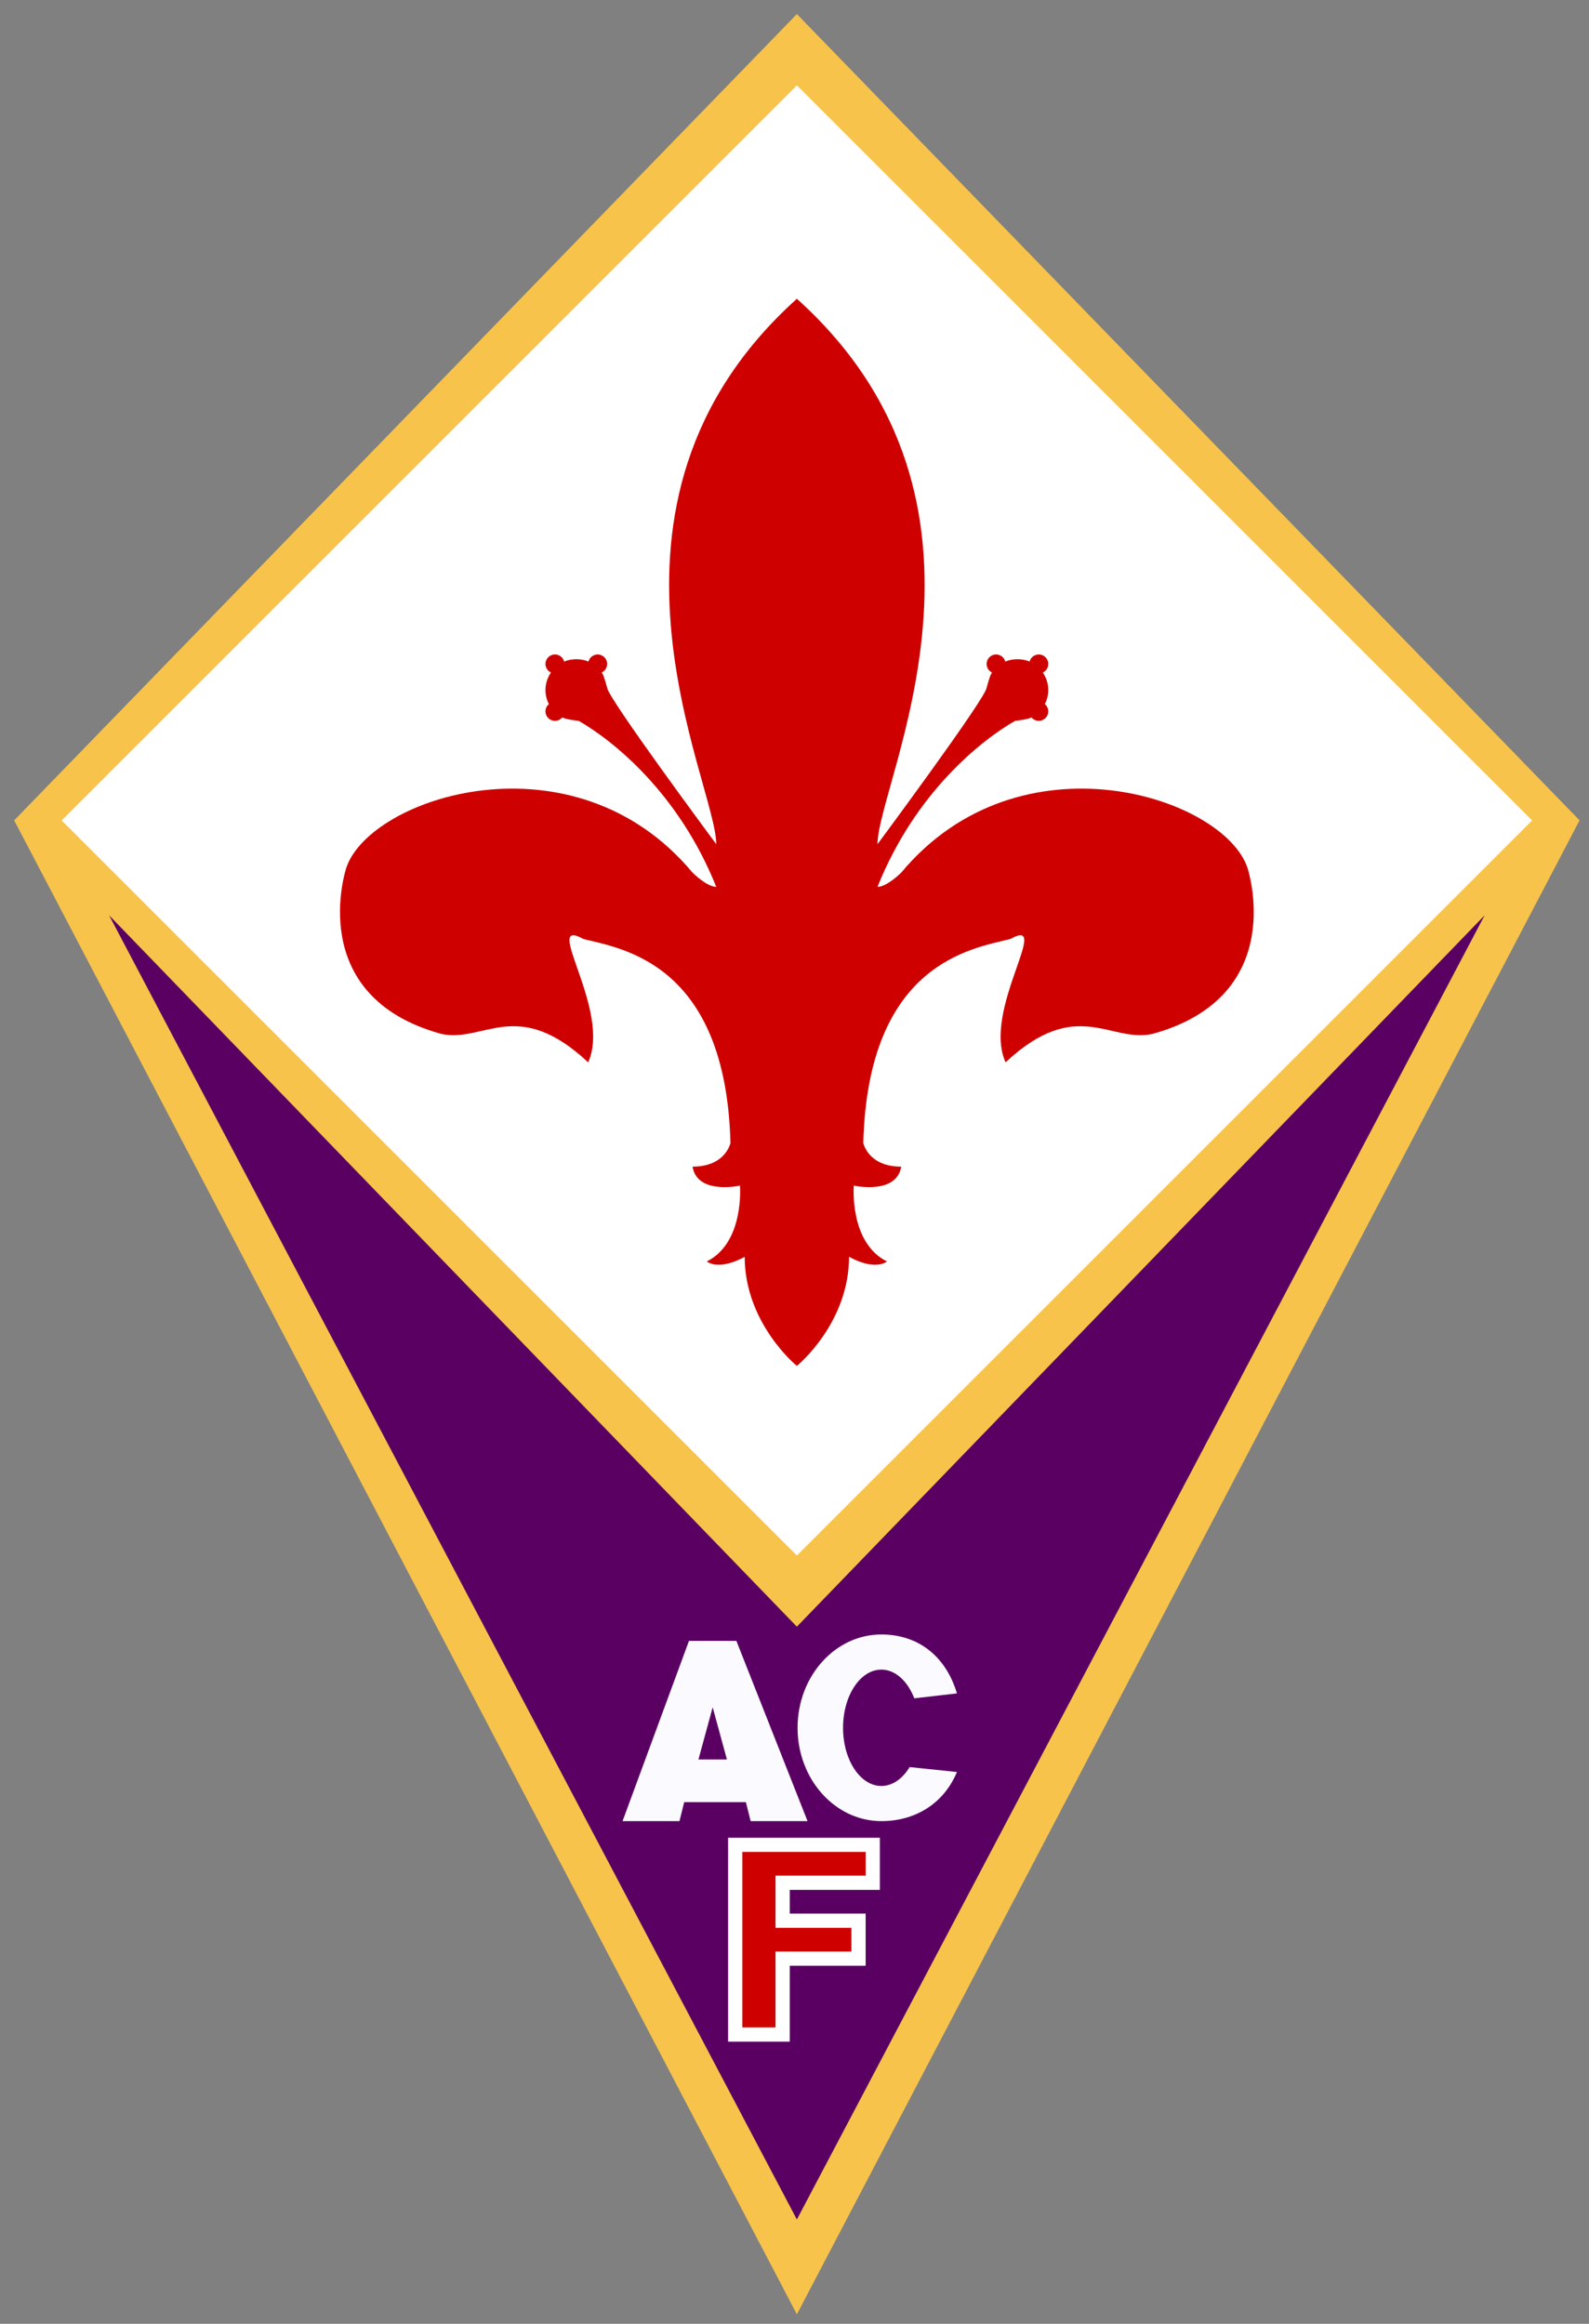 <?xml version="1.0" encoding="UTF-8" standalone="no"?>
<!-- Created with Inkscape (http://www.inkscape.org/) -->
<svg
   xmlns:dc="http://purl.org/dc/elements/1.1/"
   xmlns:cc="http://creativecommons.org/ns#"
   xmlns:rdf="http://www.w3.org/1999/02/22-rdf-syntax-ns#"
   xmlns:svg="http://www.w3.org/2000/svg"
   xmlns="http://www.w3.org/2000/svg"
   xmlns:sodipodi="http://sodipodi.sourceforge.net/DTD/sodipodi-0.dtd"
   xmlns:inkscape="http://www.inkscape.org/namespaces/inkscape"
   width="335"
   height="490"
   id="svg2"
   sodipodi:version="0.32"
   inkscape:version="0.46"
   version="1.0"
   sodipodi:docname="ACF_Fiorentina.svg"
   inkscape:output_extension="org.inkscape.output.svg.inkscape">
  <rect width="100%" height="100%" fill="#808080" stroke="none"/>
  <defs
     id="defs4">
    <inkscape:perspective
       sodipodi:type="inkscape:persp3d"
       inkscape:vp_x="0 : 526.18109 : 1"
       inkscape:vp_y="0 : 1000 : 0"
       inkscape:vp_z="744.09448 : 526.18109 : 1"
       inkscape:persp3d-origin="372.04724 : 350.78739 : 1"
       id="perspective10" />
    <inkscape:perspective
       id="perspective2390"
       inkscape:persp3d-origin="372.04724 : 350.78739 : 1"
       inkscape:vp_z="744.09448 : 526.18109 : 1"
       inkscape:vp_y="0 : 1000 : 0"
       inkscape:vp_x="0 : 526.18109 : 1"
       sodipodi:type="inkscape:persp3d" />
  </defs>
  <sodipodi:namedview
     id="base"
     pagecolor="#ffffff"
     bordercolor="#666666"
     borderopacity="1.0"
     gridtolerance="10000"
     guidetolerance="10"
     objecttolerance="10"
     inkscape:pageopacity="0.0"
     inkscape:pageshadow="2"
     inkscape:zoom="1.4142136"
     inkscape:cx="25.790425"
     inkscape:cy="130.71534"
     inkscape:document-units="px"
     inkscape:current-layer="layer1"
     showgrid="true"
     inkscape:window-width="1280"
     inkscape:window-height="940"
     inkscape:window-x="-4"
     inkscape:window-y="-4">
    <inkscape:grid
       type="xygrid"
       id="grid3191"
       visible="true"
       enabled="true" />
  </sodipodi:namedview>
  <g
     inkscape:label="Layer 1"
     inkscape:groupmode="layer"
     id="layer1">
    <path
       sodipodi:nodetypes="ccccc"
       style="fill:#f7c34a;fill-opacity:1;fill-rule:evenodd;stroke:none;stroke-width:1px;stroke-linecap:butt;stroke-linejoin:miter;stroke-opacity:1"
       d="M 168,3 L 3,173 L 168,488 L 333,173 L 168,3 z"
       id="path3229" />
    <path
       id="path3227"
       d="M 168,3 L 3,173 L 168,343 L 333,173 L 168,3 z"
       style="fill:#f7c34a;fill-opacity:1;fill-rule:evenodd;stroke:none;stroke-width:1px;stroke-linecap:butt;stroke-linejoin:miter;stroke-opacity:1"
       sodipodi:nodetypes="ccccc" />
    <path
       style="fill:#ffffff;fill-opacity:1;fill-rule:evenodd;stroke:none;stroke-width:1px;stroke-linecap:butt;stroke-linejoin:miter;stroke-opacity:1"
       d="M 168,18 L 13,173 L 168,328 L 323,173 L 168,18 z"
       id="path3219" />
    <path
       style="fill:#ce0000;fill-opacity:1;fill-rule:evenodd;stroke:none;stroke-width:1px;stroke-linecap:butt;stroke-linejoin:miter;stroke-opacity:1"
       d="M 168,63 C 119.797,106.382 151,165 151,178 C 151,178 128,147 128,145 C 127.849,144.486 127.36,142.671 127.094,142.219 C 127.064,142.147 127.03,142.072 127,142 C 126.98,141.986 126.957,141.983 126.938,141.969 C 126.905,141.918 126.878,141.862 126.844,141.812 C 127.528,141.495 128,140.803 128,140 C 128,138.896 127.104,138 126,138 C 125.069,138 124.285,138.638 124.062,139.5 C 123.278,139.164 122.407,139 121.5,139 C 120.593,139 119.722,139.164 118.938,139.5 C 118.715,138.638 117.931,138 117,138 C 115.896,138 115,138.896 115,140 C 115,140.803 115.472,141.495 116.156,141.812 C 115.431,142.861 115,144.13 115,145.5 C 115,146.571 115.259,147.577 115.719,148.469 C 115.279,148.836 115,149.383 115,150 C 115,151.104 115.896,152 117,152 C 117.617,152 118.164,151.721 118.531,151.281 C 119.236,151.645 121.175,151.916 122,152 C 129,156 143,167 151,187 C 149,187 146,184 146,184 C 121,154 78,168 73,183 C 73,183 64,210 93,218 C 102,220 109,210 124,224 C 129,213 114,193 123,198 C 131,200 153,203 154,241 C 154,241 153,246 146,246 C 147,252 156,250 156,250 C 156,250 157,262 149,266 C 152,268 157,265 157,265 C 157,279 167.938,288 168,288 C 168.062,288 179,279 179,265 C 179,265 184,268 187,266 C 179,262 180,250 180,250 C 180,250 189,252 190,246 C 183,246 182,241 182,241 C 183,203 205,200 213,198 C 222,193 207,213 212,224 C 227,210 234,220 243,218 C 272,210 263,183 263,183 C 258,168 215,154 190,184 C 190,184 187,187 185,187 C 193,167 207,156 214,152 C 214.825,151.916 216.764,151.645 217.469,151.281 C 217.836,151.721 218.383,152 219,152 C 220.104,152 221,151.104 221,150 C 221,149.383 220.721,148.836 220.281,148.469 C 220.741,147.577 221,146.571 221,145.5 C 221,144.13 220.569,142.861 219.844,141.812 C 220.528,141.495 221,140.803 221,140 C 221,138.896 220.104,138 219,138 C 218.069,138 217.285,138.638 217.062,139.5 C 216.278,139.164 215.407,139 214.5,139 C 213.593,139 212.722,139.164 211.938,139.5 C 211.715,138.638 210.931,138 210,138 C 208.896,138 208,138.896 208,140 C 208,140.803 208.472,141.495 209.156,141.812 C 209.122,141.862 209.095,141.918 209.062,141.969 C 209.043,141.983 209.02,141.986 209,142 C 208.97,142.072 208.936,142.147 208.906,142.219 C 208.64,142.671 208.151,144.486 208,145 C 208,147 185,178 185,178 C 185,165 216.203,106.382 168,63 z"
       id="path2416" />
    <path
       style="fill:#5a0063;fill-opacity:1;fill-rule:evenodd;stroke:none;stroke-width:1px;stroke-linecap:butt;stroke-linejoin:miter;stroke-opacity:1"
       d="M 23,193 L 168,468 L 313,193 L 168,343 L 23,193 z"
       id="path3231" />
    <path
       style="fill:#ce0000;fill-opacity:1;fill-rule:evenodd;stroke:#ffffff;stroke-width:3;stroke-linecap:butt;stroke-linejoin:miter;stroke-opacity:1;stroke-miterlimit:4;stroke-dasharray:none"
       d="M 155,389 L 184,389 L 184,397 L 165,397 L 165,405 L 181,405 L 181,413 L 165,413 L 165,429 L 155,429 L 155,389 z"
       id="path3267"
       sodipodi:nodetypes="ccccccccccc" />
    <path
       style="fill:#fafaff;fill-opacity:1;stroke:none;stroke-width:1;stroke-linecap:butt;stroke-linejoin:miter;stroke-miterlimit:1;stroke-dashoffset:1.29;stroke-opacity:1"
       d="M 145.25,346 L 131.25,384 L 143.25,384 L 144.25,380 L 157.25,380 L 158.25,384 L 170.25,384 L 155.25,346 L 145.25,346 z M 150.25,360 L 153.25,371 L 147.25,371 L 150.25,360 z"
       id="rect3281"
       sodipodi:nodetypes="ccccccccccccc" />
    <path
       style="fill:#fafaff;fill-opacity:1;fill-rule:evenodd;stroke:none;stroke-width:1px;stroke-linecap:butt;stroke-linejoin:miter;stroke-opacity:1"
       d="M 185.811,344.643 C 176.06,344.643 168.147,353.459 168.147,364.321 C 168.147,375.184 176.06,384 185.811,384 C 192.903,384 198.94,380.367 201.75,373.643 L 191.772,372.607 C 190.296,375.052 188.165,376.588 185.811,376.588 C 181.353,376.588 177.736,371.092 177.736,364.321 C 177.736,357.551 181.353,352.055 185.811,352.055 C 188.775,352.055 191.346,354.487 192.75,358.107 L 201.75,357.071 C 199.413,349.251 193.612,344.643 185.811,344.643 z"
       id="path3295"
       sodipodi:nodetypes="cssccsssccc" />
  </g>
</svg>
